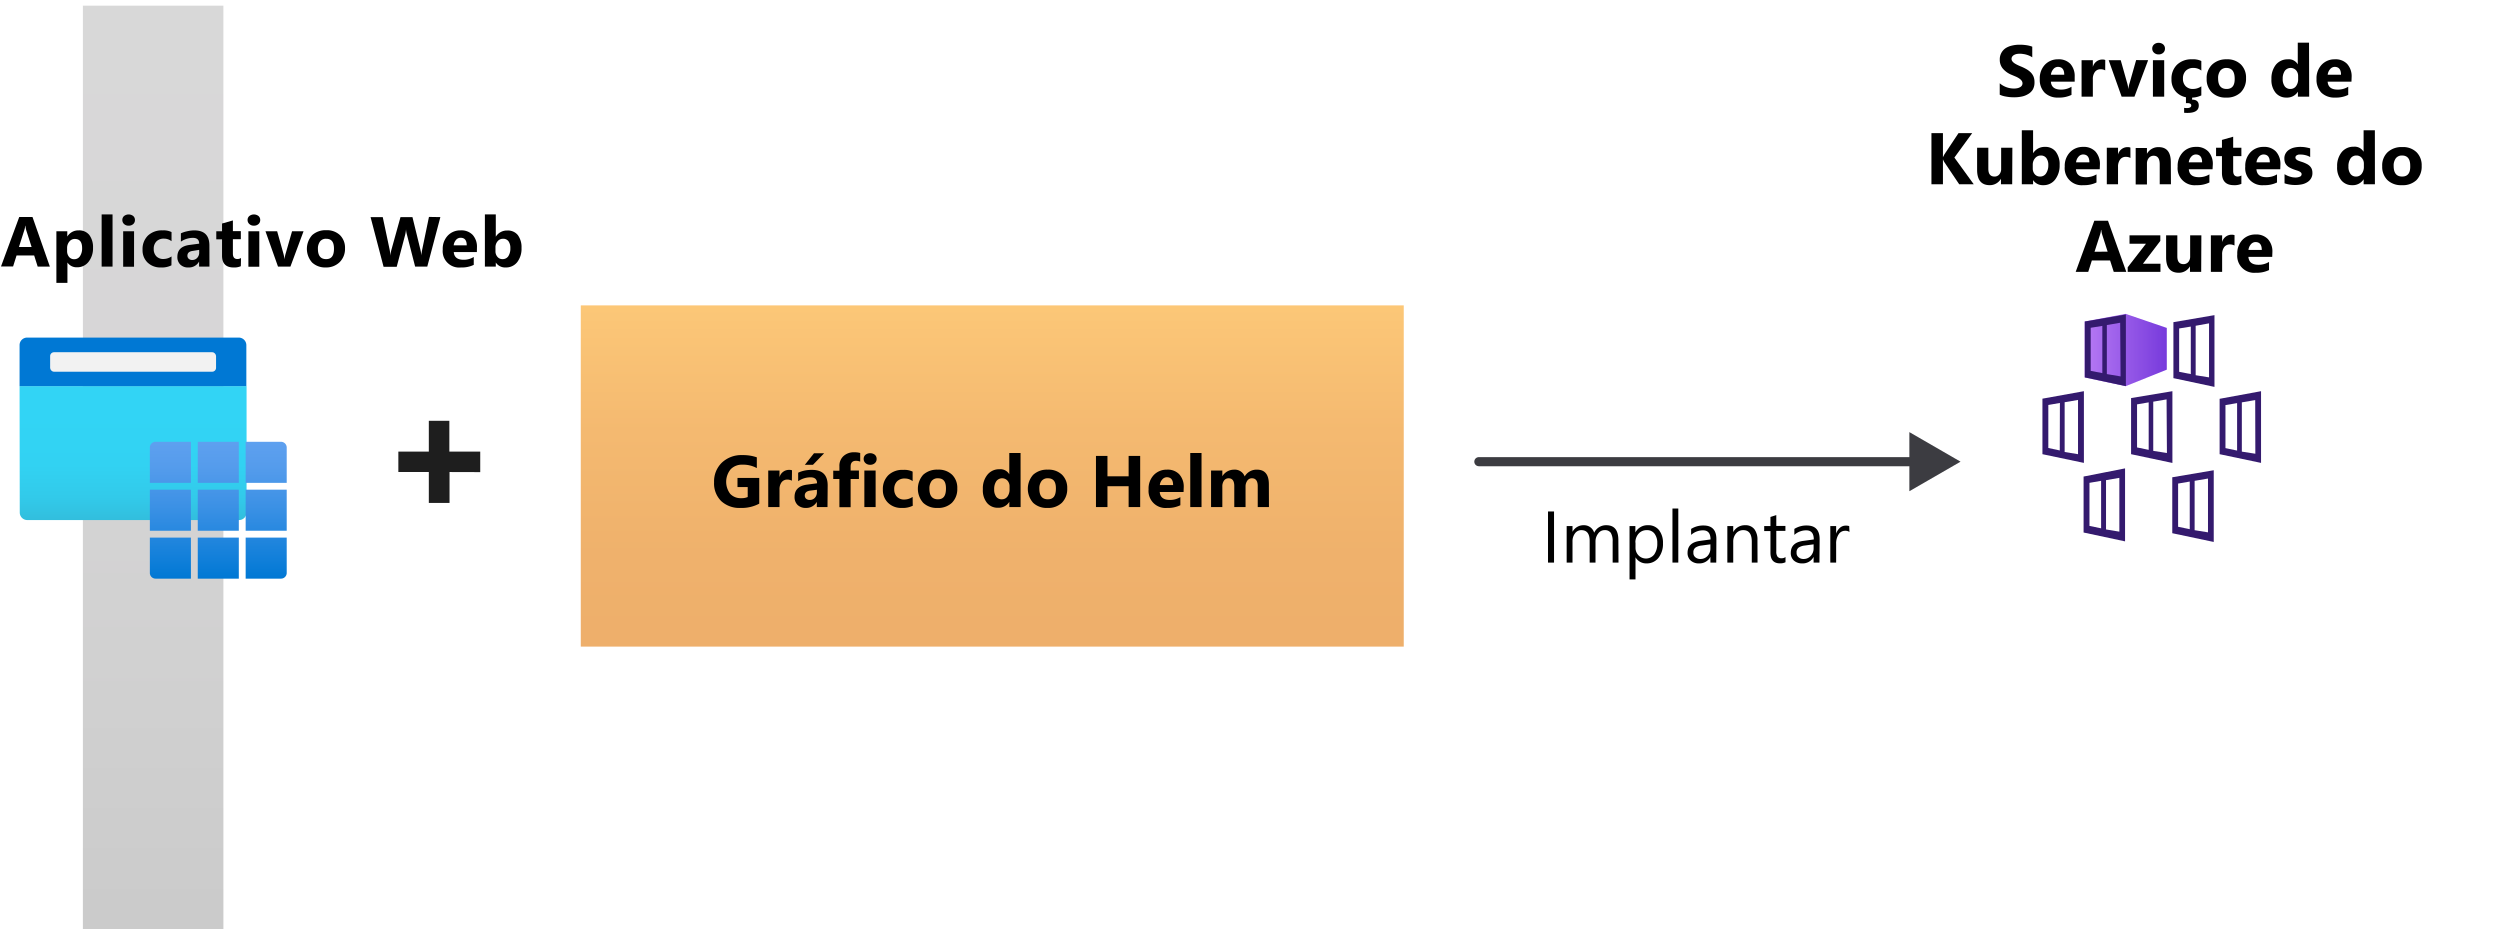 <svg xmlns="http://www.w3.org/2000/svg" xmlns:xlink="http://www.w3.org/1999/xlink" viewBox="0 0 548.01 203.64"><defs><linearGradient id="linear-gradient" x1="217.51" y1="63.53" x2="217.51" y2="138.33" gradientTransform="matrix(1, 0, 0, -1, 0, 205.28)" gradientUnits="userSpaceOnUse"><stop offset="0" stop-color="#e27908"/><stop offset="0.3" stop-color="#e57e0a"/><stop offset="0.64" stop-color="#ed8b11"/><stop offset="1" stop-color="#faa21d"/></linearGradient><linearGradient id="linear-gradient-2" x1="33.57" y1="1.63" x2="33.57" y2="204.03" gradientTransform="matrix(1, 0, 0, -1, 0, 205.28)" gradientUnits="userSpaceOnUse"><stop offset="0" stop-color="#979797"/><stop offset="0.24" stop-color="#a2a2a2"/><stop offset="0.62" stop-color="#afaeaf"/><stop offset="1" stop-color="#b3b2b3"/></linearGradient><linearGradient id="linear-gradient-3" x1="29.17" y1="2160.23" x2="29.17" y2="2130.83" gradientTransform="translate(0 -2046.19)" gradientUnits="userSpaceOnUse"><stop offset="0" stop-color="#32bedd"/><stop offset="0.17" stop-color="#32caea"/><stop offset="0.41" stop-color="#32d2f2"/><stop offset="0.78" stop-color="#32d4f5"/></linearGradient><linearGradient id="linear-gradient-4" x1="47.85" y1="2173.03" x2="47.85" y2="2143.03" gradientTransform="translate(0 -2046.19)" gradientUnits="userSpaceOnUse"><stop offset="0" stop-color="#0078d4"/><stop offset="0.16" stop-color="#1380da"/><stop offset="0.53" stop-color="#3c91e5"/><stop offset="0.82" stop-color="#559cec"/><stop offset="1" stop-color="#5ea0ef"/></linearGradient><linearGradient id="linear-gradient-5" x1="476.14" y1="1.63" x2="476.14" y2="204.03" gradientTransform="matrix(1, 0, 0, -1, 0, 205.28)" xlink:href="#linear-gradient-4"/><linearGradient id="linear-gradient-6" x1="456.95" y1="2122.92" x2="474.97" y2="2122.92" gradientTransform="translate(0 -2046.19)" gradientUnits="userSpaceOnUse"><stop offset="0" stop-color="#b77af4"/><stop offset="1" stop-color="#773adc"/></linearGradient><linearGradient id="linear-gradient-7" x1="476.42" y1="2123.07" x2="494.41" y2="2123.07" xlink:href="#linear-gradient-6"/><linearGradient id="linear-gradient-8" x1="447.74" y1="2139.83" x2="465.73" y2="2139.83" xlink:href="#linear-gradient-6"/><linearGradient id="linear-gradient-9" x1="467.14" y1="2139.72" x2="485.13" y2="2139.72" xlink:href="#linear-gradient-6"/><linearGradient id="linear-gradient-10" x1="486.55" y1="2139.87" x2="504.57" y2="2139.87" xlink:href="#linear-gradient-6"/><linearGradient id="linear-gradient-11" x1="456.73" y1="2156.94" x2="474.75" y2="2156.94" xlink:href="#linear-gradient-6"/><linearGradient id="linear-gradient-12" x1="476.17" y1="2157.07" x2="494.19" y2="2157.07" xlink:href="#linear-gradient-6"/></defs><g id="source"><g id="Shapes"><rect x="-0.27" width="548.53" height="203.64" style="fill:#fff"/><rect x="127.31" y="66.94" width="180.4" height="74.8" style="fill:#fff"/><rect x="127.31" y="66.94" width="180.4" height="74.8" style="opacity:0.6;isolation:isolate;fill:url(#linear-gradient)"/><rect x="18.17" y="1.24" width="30.8" height="202.4" style="fill:#fff"/><rect x="18.17" y="1.24" width="30.8" height="202.4" style="opacity:0.5;isolation:isolate;fill:url(#linear-gradient-2)"/><g id="e3e31333-31f4-40d8-9886-d3a1c58d7679"><path d="M4.29,84.64H54.05v27.74A1.66,1.66,0,0,1,52.38,114H6a1.66,1.66,0,0,1-1.67-1.66Z" style="fill:url(#linear-gradient-3)"/><path d="M6,74H52.38A1.67,1.67,0,0,1,54,75.7h0v8.94H4.29V75.7A1.66,1.66,0,0,1,6,74Z" style="fill:#0078d4"/><rect x="10.99" y="77.21" width="36.37" height="4.27" rx="0.83" style="fill:#f2f2f2"/></g><path d="M43.35,117.84h9v9h-9Zm-10.5-12h9v-9H34.1a1.25,1.25,0,0,0-1.25,1.26Zm1.25,21h7.75v-9h-9v7.75A1.25,1.25,0,0,0,34.1,126.84Zm-1.25-10.5h9v-9h-9Zm21,10.5h7.74a1.26,1.26,0,0,0,1.26-1.25h0v-7.75h-9Zm-10.5-10.5h9v-9h-9Zm10.5,0h9v-9h-9Zm0-19.5v9h9V98.1a1.27,1.27,0,0,0-1.26-1.26Zm-10.5,9h9v-9h-9Z" style="fill:url(#linear-gradient-4)"/><path d="M98.54,103.47v6.77H94v-6.77H87.32V99H94V92.24h4.5V99h6.77v4.49Z" style="fill:#1e1e1e"/><rect x="460.74" y="1.24" width="30.8" height="202.4" style="fill:#fff"/><rect x="460.74" y="1.24" width="30.8" height="202.4" style="opacity:0.4;isolation:isolate;fill:url(#linear-gradient-5)"/><line x1="324.17" y1="101.2" x2="420.44" y2="101.2" style="fill:none;stroke:#3c3c41;stroke-linecap:round;stroke-miterlimit:10;stroke-width:2px"/><polygon points="418.54 107.68 429.76 101.2 418.54 94.72 418.54 107.68" style="fill:#3c3c41"/><polygon points="465.95 68.8 456.95 70.47 456.95 82.73 465.95 84.65 474.97 81.03 474.97 71.88 465.95 68.8" style="fill:url(#linear-gradient-6)"/><path d="M466.29,84.46l8.24-3.33a.65.65,0,0,0,.38-.44v-8.3a.69.69,0,0,0-.41-.57L466.17,69h-.38l-8.18,1.51a.64.64,0,0,0-.47.57v11.1a.62.62,0,0,0,.47.6l8.27,1.73A1.12,1.12,0,0,0,466.29,84.46Z" style="fill:none"/><path d="M457,70.47V82.73L466,84.65V68.93Zm3.84,11.32-2.55-.5V71.85l2.55-.41Zm4,.72L461.83,82V71.25l2.92-.5Z" style="fill:#341a6e"/><polygon points="485.41 68.96 476.42 70.62 476.42 82.89 485.41 84.81 494.41 81.16 494.41 72.04 485.41 68.96" style="fill:url(#linear-gradient-7)"/><path d="M476.42,70.62V82.89l9,1.92V69.08ZM480.23,82l-2.55-.5V72l2.55-.41Zm4,.72-2.93-.47V71.41l2.93-.53Z" style="fill:#341a6e"/><polygon points="456.74 85.72 447.74 87.39 447.74 99.65 456.74 101.57 465.76 97.95 465.76 88.8 456.74 85.72" style="fill:url(#linear-gradient-8)"/><path d="M447.71,87.39V99.56l9.09,1.91V85.75Zm3.8,11.35L449,98.2V88.77l2.54-.44Zm4,.82-2.93-.48V88.17l2.93-.5Z" style="fill:#341a6e"/><polygon points="476.14 85.59 467.14 87.26 467.14 99.52 476.14 101.47 485.13 97.83 485.13 88.67 476.14 85.59" style="fill:url(#linear-gradient-9)"/><path d="M467.14,87.26v12.3l9.06,1.92V85.75ZM471,98.61l-2.55-.53V88.64L471,88.2Zm4,.69L472,98.83V88.05l2.92-.5Z" style="fill:#341a6e"/><polygon points="495.54 85.75 486.55 87.42 486.55 99.68 495.54 101.6 504.56 97.98 504.56 88.83 495.54 85.75" style="fill:url(#linear-gradient-10)"/><path d="M486.55,87.42V99.56l9.08,1.91V85.75Zm3.83,11.35-2.55-.54V88.8l2.55-.44Zm4,.69L491.42,99V88.2l2.93-.5Z" style="fill:#341a6e"/><polygon points="465.73 102.83 456.74 104.46 456.74 116.72 465.73 118.67 474.75 115.03 474.75 105.91 465.73 102.83" style="fill:url(#linear-gradient-11)"/><path d="M466.07,118.42l8.21-3.14a.58.58,0,0,0,.38-.57v-8.17a.64.64,0,0,0-.41-.7L466,103a.62.62,0,0,0-.38,0l-8.17,1.48a.6.6,0,0,0-.5.6v11.13a.59.59,0,0,0,.47.6l8.27,1.6A.64.64,0,0,0,466.07,118.42Z" style="fill:none"/><path d="M456.73,104.46v12.27l9.09,1.94v-16Zm3.84,11.35-2.55-.53v-9.44l2.55-.44Zm4,.73-2.92-.48V105.25l2.92-.5Z" style="fill:#341a6e"/><polygon points="485.16 102.95 476.17 104.62 476.17 116.88 485.16 118.8 494.19 115.18 494.19 106.03 485.16 102.95" style="fill:url(#linear-gradient-12)"/><path d="M476.17,104.62v12.26l9.09,1.92V103.08ZM480,116l-2.55-.53V106l2.55-.44Zm4,.69-2.93-.47V105.4l2.93-.5Z" style="fill:#341a6e"/></g><g id="Text"><path d="M15.94,47.24l-3,11.2h-2.8L8.32,51.26A6.83,6.83,0,0,1,8.14,50h0a7.69,7.69,0,0,1-.2,1.26L6,58.44H3.09L.14,47.24H2.9L4.48,54.7A9.12,9.12,0,0,1,4.63,56h0a6.54,6.54,0,0,1,.23-1.31l2-7.43h2.7l1.84,7.52q.12.6.18,1.2h0a8.72,8.72,0,0,1,.16-1.25l1.55-7.47Z" style="fill:#1e1e1e"/><path d="M23.85,55.15H18.63c.08,1.16.82,1.74,2.2,1.74a4.22,4.22,0,0,0,2.32-.63V58a6.12,6.12,0,0,1-2.88.6,4,4,0,0,1-3-1.08,4,4,0,0,1-1.07-3,4.28,4.28,0,0,1,1.16-3.15,3.83,3.83,0,0,1,2.84-1.17,3.52,3.52,0,0,1,2.71,1,4,4,0,0,1,1,2.82Zm-2.29-1.52c0-1.15-.46-1.72-1.39-1.72a1.32,1.32,0,0,0-1,.49,2.26,2.26,0,0,0-.52,1.23Z" style="fill:#1e1e1e"/><path d="M27.9,57.51h0v.93H25.4V46.6h2.47v5h0a2.92,2.92,0,0,1,2.6-1.4,2.83,2.83,0,0,1,2.38,1.06,4.58,4.58,0,0,1,.84,2.91,5,5,0,0,1-1,3.21,3.2,3.2,0,0,1-2.61,1.21A2.52,2.52,0,0,1,27.9,57.51Zm-.07-3.37V55a1.87,1.87,0,0,0,.44,1.28,1.49,1.49,0,0,0,1.15.51,1.54,1.54,0,0,0,1.31-.65,3.18,3.18,0,0,0,.46-1.85,2.5,2.5,0,0,0-.43-1.55,1.4,1.4,0,0,0-1.21-.56,1.56,1.56,0,0,0-1.23.55,2.13,2.13,0,0,0-.49,1.45Z" style="fill:#1e1e1e"/><path d="M46.4,58.44H44.06V57.29h0a2.6,2.6,0,0,1-2.39,1.35A2.53,2.53,0,0,1,39.81,58a2.4,2.4,0,0,1-.67-1.76c0-1.56.92-2.45,2.76-2.69l2.17-.29c0-.88-.47-1.31-1.42-1.31a4.81,4.81,0,0,0-2.72.85V50.92a6.49,6.49,0,0,1,1.41-.47,7.49,7.49,0,0,1,1.63-.2q3.42,0,3.43,3.41Zm-2.32-3.25v-.54l-1.45.19c-.8.11-1.2.47-1.2,1.09a.91.91,0,0,0,.29.69,1.14,1.14,0,0,0,.79.27,1.49,1.49,0,0,0,1.14-.48,1.75,1.75,0,0,0,.42-1.22Z" style="fill:#1e1e1e"/><path d="M50.83,57.51h0v4.61H48.33V50.44h2.46v1.2h0a3.14,3.14,0,0,1,4.35-.87,2.9,2.9,0,0,1,.62.54,4.62,4.62,0,0,1,.85,2.9,5,5,0,0,1-1,3.21A3.2,3.2,0,0,1,53,58.63,2.46,2.46,0,0,1,50.83,57.51Zm-.07-3.28v.64a2,2,0,0,0,.43,1.35,1.43,1.43,0,0,0,1.15.53,1.54,1.54,0,0,0,1.31-.65,3.18,3.18,0,0,0,.46-1.85c0-1.41-.54-2.11-1.64-2.11a1.54,1.54,0,0,0-1.23.57A2.27,2.27,0,0,0,50.76,54.23Z" style="fill:#1e1e1e"/><path d="M60.76,57.51h0v4.61H58.26V50.44h2.47v1.2h0a3.14,3.14,0,0,1,4.35-.87,2.9,2.9,0,0,1,.62.54,4.62,4.62,0,0,1,.85,2.9,5,5,0,0,1-1,3.21A3.2,3.2,0,0,1,63,58.63,2.46,2.46,0,0,1,60.76,57.51Zm-.07-3.28v.64a2,2,0,0,0,.43,1.35,1.43,1.43,0,0,0,1.15.53,1.53,1.53,0,0,0,1.31-.65,3.18,3.18,0,0,0,.47-1.85c0-1.41-.55-2.11-1.65-2.11a1.55,1.55,0,0,0-1.23.57A2.27,2.27,0,0,0,60.69,54.23Z" style="fill:#1e1e1e"/><path d="M186.76,110.94h-2.53v-4.56h-4.64v4.56h-2.52V99.74h2.52v4.47h4.64V99.74h2.53Z" style="fill:#1e1e1e"/><path d="M196.22,107.65H191c.08,1.16.82,1.74,2.2,1.74a4.22,4.22,0,0,0,2.32-.63v1.78a6.12,6.12,0,0,1-2.88.6,3.73,3.73,0,0,1-4.08-3.33,3.66,3.66,0,0,1,0-.74,4.29,4.29,0,0,1,1.16-3.16,3.82,3.82,0,0,1,2.84-1.16,3.48,3.48,0,0,1,2.71,1,4,4,0,0,1,.95,2.82Zm-2.29-1.52c0-1.15-.46-1.72-1.39-1.72a1.34,1.34,0,0,0-1,.49,2.26,2.26,0,0,0-.52,1.23Z" style="fill:#1e1e1e"/><path d="M200.24,110.94h-2.47V99.1h2.47Z" style="fill:#1e1e1e"/><path d="M215,110.94h-2.46v-4.56c0-1.16-.43-1.74-1.28-1.74a1.19,1.19,0,0,0-1,.52,2.22,2.22,0,0,0-.38,1.3v4.48h-2.47v-4.61c0-1.13-.42-1.7-1.25-1.7a1.24,1.24,0,0,0-1,.5,2.27,2.27,0,0,0-.38,1.36v4.45h-2.46v-8h2.46v1.25h0a3,3,0,0,1,2.58-1.45,2.31,2.31,0,0,1,2.32,1.49,3,3,0,0,1,2.69-1.49c1.74,0,2.61,1.08,2.61,3.22Z" style="fill:#1e1e1e"/><path d="M227.38,110.65a4.81,4.81,0,0,1-2.42.49,4.07,4.07,0,0,1-3-1.12,3.84,3.84,0,0,1-1.14-2.88,4.27,4.27,0,0,1,1.22-3.22,4.53,4.53,0,0,1,3.27-1.17,4.25,4.25,0,0,1,2,.37v2.1a2.78,2.78,0,0,0-1.73-.58,2.27,2.27,0,0,0-1.68.62,2.3,2.3,0,0,0-.62,1.71,2.26,2.26,0,0,0,.59,1.67,2.2,2.2,0,0,0,1.63.61,3.21,3.21,0,0,0,1.8-.58Z" style="fill:#1e1e1e"/><path d="M236.78,110.94h-2.46V106.4c0-1.17-.42-1.76-1.28-1.76a1.32,1.32,0,0,0-1.06.49,2,2,0,0,0-.41,1.25V111H229.1V99.1h2.47v5h0a2.79,2.79,0,0,1,2.46-1.38q2.72,0,2.72,3.28Z" style="fill:#1e1e1e"/><path d="M245.42,110.94h-2.33v-1.15h0a2.58,2.58,0,0,1-2.38,1.35,2.47,2.47,0,0,1-1.83-.66,2.36,2.36,0,0,1-.67-1.76c0-1.56.92-2.45,2.76-2.69l2.17-.29c0-.88-.47-1.31-1.42-1.31a4.81,4.81,0,0,0-2.72.85v-1.86a6.32,6.32,0,0,1,1.41-.47,7.42,7.42,0,0,1,1.63-.2q3.42,0,3.42,3.41Zm-2.32-3.25v-.54l-1.45.19c-.8.11-1.2.47-1.2,1.09a.91.91,0,0,0,.29.69,1.14,1.14,0,0,0,.79.27,1.49,1.49,0,0,0,1.14-.48,1.76,1.76,0,0,0,.43-1.22Z" style="fill:#1e1e1e"/><path d="M252.57,105.17a2.09,2.09,0,0,0-1-.24,1.51,1.51,0,0,0-1.26.59,2.6,2.6,0,0,0-.45,1.6v3.82h-2.47v-8h2.47v1.49h0A2.14,2.14,0,0,1,252,102.8a1.4,1.4,0,0,1,.61.1Z" style="fill:#1e1e1e"/><path d="M258.89,110.85a3.74,3.74,0,0,1-1.65.29c-1.74,0-2.61-.91-2.61-2.71v-3.67h-1.3v-1.82h1.3v-1.72l2.46-.7V103h1.8v1.82h-1.8V108c0,.83.33,1.25,1,1.25a1.68,1.68,0,0,0,.81-.23Z" style="fill:#1e1e1e"/><path d="M348.34,123.2V112h3.1c3.94,0,5.92,1.82,5.92,5.46a5.48,5.48,0,0,1-1.65,4.17,6.09,6.09,0,0,1-4.4,1.57Zm1.31-10V122h1.68a4.71,4.71,0,0,0,3.43-1.18,4.39,4.39,0,0,0,1.22-3.34c0-2.87-1.52-4.3-4.58-4.3Z" style="fill:#1e1e1e"/><path d="M365.78,119.52h-5.65a3,3,0,0,0,.72,2.06,2.48,2.48,0,0,0,1.89.73,4,4,0,0,0,2.49-.89v1.2a4.69,4.69,0,0,1-2.79.76,3.33,3.33,0,0,1-2.67-1.09,5.09,5.09,0,0,1,.09-6.1,3.37,3.37,0,0,1,2.63-1.18,3,3,0,0,1,2.43,1,4.23,4.23,0,0,1,.86,2.83Zm-1.31-1.09a2.6,2.6,0,0,0-.54-1.72,1.82,1.82,0,0,0-1.46-.62,2.09,2.09,0,0,0-1.54.65,2.91,2.91,0,0,0-.78,1.7Z" style="fill:#1e1e1e"/><path d="M369,122h0v4.84H367.7V115.2H369v1.41h0a3,3,0,0,1,2.77-1.6,3,3,0,0,1,2.41,1.08,4.43,4.43,0,0,1,.87,2.88,4.93,4.93,0,0,1-1,3.21,3.28,3.28,0,0,1-2.67,1.21A2.67,2.67,0,0,1,369,122Zm0-3.22v1.11a2.35,2.35,0,0,0,.64,1.69,2.3,2.3,0,0,0,3.25,0,1.51,1.51,0,0,0,.21-.23,4.11,4.11,0,0,0,.66-2.48,3.13,3.13,0,0,0-.62-2.09,2,2,0,0,0-1.67-.76,2.28,2.28,0,0,0-1.8.78A2.83,2.83,0,0,0,369,118.82Z" style="fill:#1e1e1e"/><path d="M378.3,123.2H377V111.36h1.28Z" style="fill:#1e1e1e"/><path d="M384.14,123.39a3.71,3.71,0,0,1-2.83-1.12,4.19,4.19,0,0,1-1.06-3,4.36,4.36,0,0,1,1.1-3.14,4,4,0,0,1,3-1.14,3.56,3.56,0,0,1,2.79,1.1,4.37,4.37,0,0,1,1,3.06,4.26,4.26,0,0,1-1.08,3.06A3.76,3.76,0,0,1,384.14,123.39Zm.1-7.3a2.38,2.38,0,0,0-1.95.84,3.39,3.39,0,0,0-.72,2.31,3.29,3.29,0,0,0,.72,2.25,2.49,2.49,0,0,0,1.95.82,2.35,2.35,0,0,0,1.91-.8,3.55,3.55,0,0,0,.67-2.29,3.62,3.62,0,0,0-.67-2.32,2.36,2.36,0,0,0-1.91-.81Z" style="fill:#1e1e1e"/><path d="M396.35,115.2l-3.68,9.28c-.66,1.66-1.58,2.49-2.77,2.49a3.44,3.44,0,0,1-.84-.1v-1.15a2.49,2.49,0,0,0,.76.14,1.59,1.59,0,0,0,1.46-1.16l.64-1.51-3.13-8h1.42l2.17,6.16c0,.08.08.28.16.61h0c0-.13.08-.32.15-.6L395,115.2Z" style="fill:#1e1e1e"/><path d="M465.22,39.6h-2.75l-.8-2.49h-4l-.79,2.49h-2.73l4.07-11.2h3Zm-4.12-4.43-1.2-3.77a4.78,4.78,0,0,1-.19-1h-.06a4.52,4.52,0,0,1-.2,1l-1.22,3.8Z" style="fill:#1e1e1e"/><path d="M473.11,39.6h-7.18v-1l4-5.16h-3.61V31.6h6.75v1.22l-3.81,5h3.84Z" style="fill:#1e1e1e"/><path d="M482.11,39.6h-2.46V38.38h0a2.82,2.82,0,0,1-2.45,1.42c-1.85,0-2.78-1.13-2.78-3.37V31.6h2.46v4.61c0,1.13.45,1.7,1.35,1.7a1.35,1.35,0,0,0,1.06-.46,1.93,1.93,0,0,0,.4-1.27V31.6h2.46Z" style="fill:#1e1e1e"/><path d="M489.34,33.83a2.09,2.09,0,0,0-1-.24,1.46,1.46,0,0,0-1.26.59,2.6,2.6,0,0,0-.45,1.6V39.6h-2.47v-8h2.47v1.48h0a2.13,2.13,0,0,1,2.11-1.62,1.59,1.59,0,0,1,.61.09Z" style="fill:#1e1e1e"/><path d="M497.76,36.3h-5.22c.08,1.16.81,1.74,2.2,1.74a4.32,4.32,0,0,0,2.32-.62V39.2a6.13,6.13,0,0,1-2.89.59,3.71,3.71,0,0,1-4.07-3.33,3.05,3.05,0,0,1,0-.74,4.27,4.27,0,0,1,1.15-3.15,3.87,3.87,0,0,1,2.85-1.17,3.5,3.5,0,0,1,2.7,1,4,4,0,0,1,1,2.82Zm-2.29-1.52c0-1.14-.47-1.71-1.39-1.71a1.32,1.32,0,0,0-1,.49,2.21,2.21,0,0,0-.53,1.22Z" style="fill:#1e1e1e"/><path d="M414.86,58.8h-3.19l-3.26-4.87a3.83,3.83,0,0,1-.3-.61h0V58.8h-2.52V47.6h2.52v5.3h0c.06-.14.17-.35.31-.62l3.1-4.68h3L410.62,53Z" style="fill:#1e1e1e"/><path d="M423,58.8h-2.46V57.58h0A2.8,2.8,0,0,1,418.08,59q-2.77,0-2.78-3.37V50.8h2.46v4.61c0,1.13.45,1.7,1.34,1.7a1.37,1.37,0,0,0,1.07-.47,1.88,1.88,0,0,0,.4-1.26V50.8H423Z" style="fill:#1e1e1e"/><path d="M427.54,57.87h0v.93H425V47h2.47v5h0a2.92,2.92,0,0,1,2.6-1.4,2.87,2.87,0,0,1,2.38,1.06,4.58,4.58,0,0,1,.84,2.91,4.93,4.93,0,0,1-1,3.21A3.18,3.18,0,0,1,429.77,59,2.5,2.5,0,0,1,427.54,57.87Zm-.07-3.37v.82a1.88,1.88,0,0,0,.44,1.28,1.48,1.48,0,0,0,1.14.51,1.51,1.51,0,0,0,1.31-.66,3.15,3.15,0,0,0,.47-1.84,2.55,2.55,0,0,0-.43-1.56,1.42,1.42,0,0,0-1.21-.55,1.55,1.55,0,0,0-1.23.55,2.08,2.08,0,0,0-.49,1.45Z" style="fill:#1e1e1e"/><path d="M442.19,55.5H437c.09,1.16.82,1.74,2.2,1.74a4.3,4.3,0,0,0,2.32-.62V58.4a6.11,6.11,0,0,1-2.88.59,3.72,3.72,0,0,1-4.08-3.33,3.66,3.66,0,0,1,0-.74,4.28,4.28,0,0,1,1.16-3.15,3.83,3.83,0,0,1,2.84-1.17,3.52,3.52,0,0,1,2.71,1,4,4,0,0,1,.95,2.82ZM439.9,54c0-1.15-.46-1.72-1.39-1.72a1.32,1.32,0,0,0-1,.49A2.31,2.31,0,0,0,437,54Z" style="fill:#1e1e1e"/><path d="M449,53a2.19,2.19,0,0,0-1-.25,1.48,1.48,0,0,0-1.25.59,2.57,2.57,0,0,0-.46,1.61V58.8h-2.46v-8h2.46v1.48h0a2.12,2.12,0,0,1,2.1-1.62,1.56,1.56,0,0,1,.61.09Z" style="fill:#1e1e1e"/><path d="M457.82,58.8h-2.47V54.36q0-1.86-1.32-1.86A1.32,1.32,0,0,0,453,53a1.87,1.87,0,0,0-.41,1.25V58.8h-2.47v-8h2.47v1.27h0a2.8,2.8,0,0,1,2.57-1.46c1.77,0,2.65,1.1,2.66,3.3Z" style="fill:#1e1e1e"/><path d="M467,55.5h-5.22c.09,1.16.82,1.74,2.2,1.74a4.28,4.28,0,0,0,2.32-.62V58.4a6.06,6.06,0,0,1-2.88.59,3.72,3.72,0,0,1-4.08-3.33,4.57,4.57,0,0,1,0-.74,4.28,4.28,0,0,1,1.16-3.15,3.83,3.83,0,0,1,2.84-1.17,3.52,3.52,0,0,1,2.71,1,4,4,0,0,1,1,2.82ZM464.68,54c0-1.14-.46-1.71-1.39-1.71a1.3,1.3,0,0,0-1,.49,2.21,2.21,0,0,0-.53,1.22Z" style="fill:#1e1e1e"/><path d="M473.33,58.71a3.74,3.74,0,0,1-1.65.29c-1.74,0-2.61-.91-2.61-2.72V52.62h-1.3V50.8h1.3V49.07l2.46-.7V50.8h1.8v1.82h-1.8v3.24c0,.83.33,1.25,1,1.25a1.76,1.76,0,0,0,.81-.23Z" style="fill:#1e1e1e"/><path d="M481.88,55.5h-5.22q.12,1.74,2.19,1.74a4.3,4.3,0,0,0,2.32-.62V58.4a6.11,6.11,0,0,1-2.88.59,3.72,3.72,0,0,1-4.08-3.33,4.57,4.57,0,0,1,0-.74,4.28,4.28,0,0,1,1.16-3.15,3.83,3.83,0,0,1,2.84-1.17,3.52,3.52,0,0,1,2.71,1,4,4,0,0,1,1,2.82ZM479.58,54c0-1.14-.46-1.71-1.39-1.71a1.32,1.32,0,0,0-1,.49,2.21,2.21,0,0,0-.53,1.22Z" style="fill:#1e1e1e"/><path d="M483,58.59v-2a5.49,5.49,0,0,0,1.21.55,4.45,4.45,0,0,0,1.15.18,2.57,2.57,0,0,0,1-.18.59.59,0,0,0,.38-.55.49.49,0,0,0-.17-.39,1.34,1.34,0,0,0-.44-.27,4.19,4.19,0,0,0-.59-.22,6.45,6.45,0,0,1-.62-.21,5.28,5.28,0,0,1-.84-.38,2.59,2.59,0,0,1-.61-.48,2,2,0,0,1-.37-.64,2.44,2.44,0,0,1-.13-.85,2.21,2.21,0,0,1,.29-1.15,2.36,2.36,0,0,1,.78-.79,3.54,3.54,0,0,1,1.12-.46,6.41,6.41,0,0,1,1.31-.14,7.85,7.85,0,0,1,1.08.08,9.73,9.73,0,0,1,1.07.24v1.91a3.64,3.64,0,0,0-1-.41,4.09,4.09,0,0,0-1-.14,2.28,2.28,0,0,0-.45,0,1.55,1.55,0,0,0-.38.13.67.67,0,0,0-.26.21.44.44,0,0,0-.09.29.5.5,0,0,0,.14.38,1.22,1.22,0,0,0,.36.27,4.34,4.34,0,0,0,.5.2L487,54a7.9,7.9,0,0,1,.89.37,3.28,3.28,0,0,1,.69.48,2,2,0,0,1,.44.64,2.58,2.58,0,0,1-.16,2.09,2.47,2.47,0,0,1-.82.82,3.63,3.63,0,0,1-1.18.46,6.5,6.5,0,0,1-1.39.15A7.23,7.23,0,0,1,483,58.59Z" style="fill:#1e1e1e"/><path d="M494.7,58.37v-2.5a5,5,0,0,0,1.48.86,4.87,4.87,0,0,0,1.61.28,3.29,3.29,0,0,0,.83-.08,2,2,0,0,0,.59-.24,1.13,1.13,0,0,0,.36-.36.88.88,0,0,0,.11-.45,1,1,0,0,0-.18-.59,1.79,1.79,0,0,0-.52-.47,5.24,5.24,0,0,0-.77-.43l-1-.41a4.88,4.88,0,0,1-1.95-1.34A3.11,3.11,0,0,1,496,48.2a4.24,4.24,0,0,1,1.4-.6,6.85,6.85,0,0,1,1.69-.19,10,10,0,0,1,1.55.1,6.24,6.24,0,0,1,1.25.33v2.33a3.74,3.74,0,0,0-.62-.34,4.74,4.74,0,0,0-1.38-.39,4.89,4.89,0,0,0-.66,0,4,4,0,0,0-.78.08,2.57,2.57,0,0,0-.6.23,1.16,1.16,0,0,0-.37.36.77.77,0,0,0-.13.46.86.86,0,0,0,.14.5,1.76,1.76,0,0,0,.43.43,4.4,4.4,0,0,0,.66.39c.26.13.55.26.88.39a9.08,9.08,0,0,1,1.21.6,4.31,4.31,0,0,1,.92.72,2.72,2.72,0,0,1,.58.91,3.58,3.58,0,0,1-.15,2.76,2.8,2.8,0,0,1-1,1,4.16,4.16,0,0,1-1.42.57,8.11,8.11,0,0,1-1.7.18,9.26,9.26,0,0,1-1.75-.16A4.93,4.93,0,0,1,494.7,58.37Z" style="fill:#1e1e1e"/><path d="M511.12,55.5H505.9c.08,1.16.81,1.74,2.2,1.74a4.32,4.32,0,0,0,2.32-.62V58.4a6.13,6.13,0,0,1-2.89.59,3.71,3.71,0,0,1-4.07-3.33,3.05,3.05,0,0,1,0-.74,4.23,4.23,0,0,1,1.15-3.15,3.87,3.87,0,0,1,2.85-1.17,3.5,3.5,0,0,1,2.7,1,4,4,0,0,1,1,2.82ZM508.83,54c0-1.14-.46-1.71-1.39-1.71a1.32,1.32,0,0,0-1,.49,2.28,2.28,0,0,0-.53,1.22Z" style="fill:#1e1e1e"/><path d="M517.89,53a2.22,2.22,0,0,0-1-.25,1.51,1.51,0,0,0-1.26.59,2.63,2.63,0,0,0-.45,1.61V58.8h-2.47v-8h2.47v1.48h0a2.13,2.13,0,0,1,2.11-1.62,1.56,1.56,0,0,1,.61.09Z" style="fill:#1e1e1e"/><path d="M527.14,50.8l-3,8h-2.81l-2.84-8h2.64l1.39,4.93a6.87,6.87,0,0,1,.28,1.42h0a8.15,8.15,0,0,1,.29-1.37l1.42-5Z" style="fill:#1e1e1e"/><path d="M529.47,49.53a1.38,1.38,0,0,1-1-.37,1.17,1.17,0,0,1-.4-.91,1.12,1.12,0,0,1,.4-.9,1.67,1.67,0,0,1,2,0,1.15,1.15,0,0,1,.39.9,1.22,1.22,0,0,1-.39.93A1.49,1.49,0,0,1,529.47,49.53Zm1.22,9.27h-2.47v-8h2.47Z" style="fill:#1e1e1e"/><path d="M538.77,58.51a4.9,4.9,0,0,1-2.41.49,4.12,4.12,0,0,1-3-1.12A3.87,3.87,0,0,1,532.23,55a4.22,4.22,0,0,1,1.23-3.21,4.45,4.45,0,0,1,3.26-1.18,4.13,4.13,0,0,1,2,.38v2.09A2.84,2.84,0,0,0,537,52.5a2.27,2.27,0,0,0-1.68.62,2.31,2.31,0,0,0-.62,1.72,2.26,2.26,0,0,0,.59,1.66,2.21,2.21,0,0,0,1.64.61,3.24,3.24,0,0,0,1.8-.58Z" style="fill:#1e1e1e"/><path d="M547.58,55.5h-5.22c.08,1.16.81,1.74,2.2,1.74a4.32,4.32,0,0,0,2.32-.62V58.4A6.13,6.13,0,0,1,544,59a3.73,3.73,0,0,1-4.08-3.33,4.57,4.57,0,0,1,0-.74,4.29,4.29,0,0,1,1.16-3.16,3.86,3.86,0,0,1,2.84-1.16,3.52,3.52,0,0,1,2.71,1,4,4,0,0,1,1,2.82ZM545.29,54c0-1.14-.47-1.71-1.39-1.71a1.32,1.32,0,0,0-1,.49,2.21,2.21,0,0,0-.53,1.22Z" style="fill:#1e1e1e"/></g></g><g id="cleaned"><g id="Shapes-2" data-name="Shapes"><rect x="-0.27" width="548.53" height="203.64" style="fill:#fff"/><rect x="127.31" y="66.94" width="180.4" height="74.8" style="fill:#fff"/><rect x="127.31" y="66.94" width="180.4" height="74.8" style="opacity:0.6;isolation:isolate;fill:url(#linear-gradient)"/><rect x="18.17" y="1.24" width="30.8" height="202.4" style="fill:#fff"/><rect x="18.17" y="1.24" width="30.8" height="202.4" style="opacity:0.5;isolation:isolate;fill:url(#linear-gradient-2)"/><g id="e3e31333-31f4-40d8-9886-d3a1c58d7679-2" data-name="e3e31333-31f4-40d8-9886-d3a1c58d7679"><path d="M4.29,84.64H54.05v27.74A1.66,1.66,0,0,1,52.38,114H6a1.66,1.66,0,0,1-1.67-1.66Z" style="fill:url(#linear-gradient-3)"/><path d="M6,74H52.38A1.67,1.67,0,0,1,54,75.7h0v8.94H4.29V75.7A1.66,1.66,0,0,1,6,74Z" style="fill:#0078d4"/><rect x="10.99" y="77.21" width="36.37" height="4.27" rx="0.83" style="fill:#f2f2f2"/></g><path d="M43.35,117.84h9v9h-9Zm-10.5-12h9v-9H34.1a1.25,1.25,0,0,0-1.25,1.26Zm1.25,21h7.75v-9h-9v7.75A1.25,1.25,0,0,0,34.1,126.84Zm-1.25-10.5h9v-9h-9Zm21,10.5h7.74a1.26,1.26,0,0,0,1.26-1.25h0v-7.75h-9Zm-10.5-10.5h9v-9h-9Zm10.5,0h9v-9h-9Zm0-19.5v9h9V98.1a1.27,1.27,0,0,0-1.26-1.26Zm-10.5,9h9v-9h-9Z" style="fill:url(#linear-gradient-4)"/><path d="M98.54,103.47v6.77H94v-6.77H87.32V99H94V92.24h4.5V99h6.77v4.49Z" style="fill:#1e1e1e"/><rect x="460.74" y="1.24" width="30.8" height="202.4" style="fill:#fff"/><rect x="460.74" y="1.24" width="30.8" height="202.4" style="opacity:0.4;isolation:isolate;fill:url(#linear-gradient-5)"/><line x1="324.17" y1="101.2" x2="420.44" y2="101.2" style="fill:none;stroke:#3c3c41;stroke-linecap:round;stroke-miterlimit:10;stroke-width:2px"/><polygon points="418.54 107.68 429.76 101.2 418.54 94.72 418.54 107.68" style="fill:#3c3c41"/><polygon points="465.95 68.8 456.95 70.47 456.95 82.73 465.95 84.65 474.97 81.03 474.97 71.88 465.95 68.8" style="fill:url(#linear-gradient-6)"/><path d="M466.29,84.46l8.24-3.33a.65.65,0,0,0,.38-.44v-8.3a.69.69,0,0,0-.41-.57L466.17,69h-.38l-8.18,1.51a.64.64,0,0,0-.47.57v11.1a.62.62,0,0,0,.47.6l8.27,1.73A1.12,1.12,0,0,0,466.29,84.46Z" style="fill:none"/><path d="M457,70.47V82.73L466,84.65V68.93Zm3.84,11.32-2.55-.5V71.85l2.55-.41Zm4,.72L461.83,82V71.25l2.92-.5Z" style="fill:#341a6e"/><polygon points="485.41 68.96 476.42 70.62 476.42 82.89 485.41 84.81 494.41 81.16 494.41 72.04 485.41 68.96" style="fill:url(#linear-gradient-7)"/><path d="M476.42,70.62V82.89l9,1.92V69.08ZM480.23,82l-2.55-.5V72l2.55-.41Zm4,.72-2.93-.47V71.41l2.93-.53Z" style="fill:#341a6e"/><polygon points="456.74 85.72 447.74 87.39 447.74 99.65 456.74 101.57 465.76 97.95 465.76 88.8 456.74 85.72" style="fill:url(#linear-gradient-8)"/><path d="M447.71,87.39V99.56l9.09,1.91V85.75Zm3.8,11.35L449,98.2V88.77l2.54-.44Zm4,.82-2.93-.48V88.17l2.93-.5Z" style="fill:#341a6e"/><polygon points="476.14 85.59 467.14 87.26 467.14 99.52 476.14 101.47 485.13 97.83 485.13 88.67 476.14 85.59" style="fill:url(#linear-gradient-9)"/><path d="M467.14,87.26v12.3l9.06,1.92V85.75ZM471,98.61l-2.55-.53V88.64L471,88.2Zm4,.69L472,98.83V88.05l2.92-.5Z" style="fill:#341a6e"/><polygon points="495.54 85.75 486.55 87.42 486.55 99.68 495.54 101.6 504.56 97.98 504.56 88.83 495.54 85.75" style="fill:url(#linear-gradient-10)"/><path d="M486.55,87.42V99.56l9.08,1.91V85.75Zm3.83,11.35-2.55-.54V88.8l2.55-.44Zm4,.69L491.42,99V88.2l2.93-.5Z" style="fill:#341a6e"/><polygon points="465.73 102.83 456.74 104.46 456.74 116.72 465.73 118.67 474.75 115.03 474.75 105.91 465.73 102.83" style="fill:url(#linear-gradient-11)"/><path d="M466.07,118.42l8.21-3.14a.58.58,0,0,0,.38-.57v-8.17a.64.64,0,0,0-.41-.7L466,103a.62.62,0,0,0-.38,0l-8.17,1.48a.6.6,0,0,0-.5.6v11.13a.59.59,0,0,0,.47.6l8.27,1.6A.64.64,0,0,0,466.07,118.42Z" style="fill:none"/><path d="M456.73,104.46v12.27l9.09,1.94v-16Zm3.84,11.35-2.55-.53v-9.44l2.55-.44Zm4,.73-2.92-.48V105.25l2.92-.5Z" style="fill:#341a6e"/><polygon points="485.16 102.95 476.17 104.62 476.17 116.88 485.16 118.8 494.19 115.18 494.19 106.03 485.16 102.95" style="fill:url(#linear-gradient-12)"/><path d="M476.17,104.62v12.26l9.09,1.92V103.08ZM480,116l-2.55-.53V106l2.55-.44Zm4,.69-2.93-.47V105.4l2.93-.5Z" style="fill:#341a6e"/></g></g><g id="texts"><path d="M10.93,58.44H8.26L7.49,56H3.63l-.76,2.41H.22l4-10.85h2.9Zm-4-4.29L5.76,50.5a5.44,5.44,0,0,1-.18-1H5.52a3.83,3.83,0,0,1-.19.94L4.15,54.15Z"/><path d="M14.78,57.54h0V62H12.36V50.69h2.39v1.17h0a2.82,2.82,0,0,1,2.49-1.36,2.82,2.82,0,0,1,2.33,1,4.43,4.43,0,0,1,.82,2.81,4.76,4.76,0,0,1-1,3.11,3.13,3.13,0,0,1-2.55,1.17A2.4,2.4,0,0,1,14.78,57.54Zm-.07-3.18V55a2,2,0,0,0,.42,1.31,1.4,1.4,0,0,0,1.12.51,1.46,1.46,0,0,0,1.26-.63A3.05,3.05,0,0,0,18,54.38q0-2-1.59-2a1.47,1.47,0,0,0-1.19.55A2.16,2.16,0,0,0,14.71,54.36Z"/><path d="M24.67,58.44H22.28V47h2.39Z"/><path d="M28.2,49.47a1.4,1.4,0,0,1-1-.36,1.15,1.15,0,0,1-.38-.88,1.1,1.1,0,0,1,.38-.88,1.63,1.63,0,0,1,2,0,1.13,1.13,0,0,1,.38.88,1.16,1.16,0,0,1-.38.89A1.45,1.45,0,0,1,28.2,49.47Zm1.18,9H27V50.69h2.39Z"/><path d="M37.58,58.16a4.65,4.65,0,0,1-2.34.47,4,4,0,0,1-2.89-1.08,3.71,3.71,0,0,1-1.1-2.79,4.12,4.12,0,0,1,1.18-3.12A4.39,4.39,0,0,1,35.6,50.5a4,4,0,0,1,2,.37v2a2.69,2.69,0,0,0-1.67-.56,2.2,2.2,0,0,0-1.63.6,2.24,2.24,0,0,0-.6,1.66,2.21,2.21,0,0,0,.57,1.61,2.07,2.07,0,0,0,1.58.59,3.18,3.18,0,0,0,1.75-.56Z"/><path d="M45.91,58.44H43.64V57.33h0a2.52,2.52,0,0,1-2.31,1.3A2.39,2.39,0,0,1,39.53,58a2.28,2.28,0,0,1-.65-1.7q0-2.26,2.67-2.61l2.11-.28c0-.85-.46-1.27-1.38-1.27a4.7,4.7,0,0,0-2.63.83V51.15A6,6,0,0,1,41,50.7a7.34,7.34,0,0,1,1.58-.2c2.21,0,3.32,1.11,3.32,3.31Zm-2.25-3.15v-.52L42.25,55c-.78.1-1.17.46-1.17,1.06a.88.88,0,0,0,.29.67,1.1,1.1,0,0,0,.77.26,1.4,1.4,0,0,0,1.09-.47A1.65,1.65,0,0,0,43.66,55.29Z"/><path d="M52.79,58.35a3.45,3.45,0,0,1-1.59.28c-1.69,0-2.53-.87-2.53-2.62V52.46H47.41V50.69h1.26V49l2.38-.68v2.35h1.74v1.77H51.05v3.13c0,.81.32,1.21,1,1.21a1.57,1.57,0,0,0,.78-.22Z"/><path d="M55.66,49.47a1.4,1.4,0,0,1-1-.36,1.16,1.16,0,0,1-.39-.88,1.1,1.1,0,0,1,.39-.88,1.63,1.63,0,0,1,2,0,1.13,1.13,0,0,1,.38.88,1.16,1.16,0,0,1-.38.89A1.45,1.45,0,0,1,55.66,49.47Zm1.18,9H54.45V50.69h2.39Z"/><path d="M66.54,50.69l-2.88,7.75H60.94l-2.75-7.75h2.56l1.34,4.78a7.52,7.52,0,0,1,.27,1.38h0a7.49,7.49,0,0,1,.28-1.34l1.38-4.82Z"/><path d="M71.42,58.63a4.19,4.19,0,0,1-3-1.08,4.49,4.49,0,0,1,0-6,4.38,4.38,0,0,1,3.11-1.09,4.13,4.13,0,0,1,3,1.09,3.86,3.86,0,0,1,1.1,2.87,4.1,4.1,0,0,1-1.13,3A4.21,4.21,0,0,1,71.42,58.63Zm.06-6.29a1.59,1.59,0,0,0-1.32.58,2.59,2.59,0,0,0-.47,1.65c0,1.49.6,2.23,1.8,2.23s1.72-.76,1.72-2.29S72.63,52.34,71.48,52.34Z"/><path d="M96.53,47.59,93.66,58.44H91l-1.8-7A5.52,5.52,0,0,1,89,50.26h0a7.49,7.49,0,0,1-.19,1.22l-1.85,7H84.08L81.23,47.59H83.9l1.53,7.23a9.59,9.59,0,0,1,.14,1.24h0a7.21,7.21,0,0,1,.22-1.27l2-7.2h2.62l1.78,7.29A8.21,8.21,0,0,1,92.37,56h0a8.74,8.74,0,0,1,.16-1.21l1.5-7.24Z"/><path d="M104.53,55.25H99.47c.08,1.12.79,1.69,2.13,1.69a4.12,4.12,0,0,0,2.25-.61v1.73a6,6,0,0,1-2.8.57,3.61,3.61,0,0,1-4-3.94,4.17,4.17,0,0,1,1.12-3.06A3.76,3.76,0,0,1,101,50.5a3.39,3.39,0,0,1,2.62,1,3.86,3.86,0,0,1,.93,2.73Zm-2.22-1.47c0-1.11-.45-1.66-1.35-1.66a1.3,1.3,0,0,0-1,.47,2.19,2.19,0,0,0-.51,1.19Z"/><path d="M108.68,57.54h0v.9h-2.39V47h2.39v4.89h0a2.85,2.85,0,0,1,2.52-1.36,2.79,2.79,0,0,1,2.31,1,4.46,4.46,0,0,1,.81,2.82,4.81,4.81,0,0,1-.94,3.11,3.11,3.11,0,0,1-2.53,1.17A2.44,2.44,0,0,1,108.68,57.54Zm-.07-3.27v.8a1.81,1.81,0,0,0,.44,1.24,1.37,1.37,0,0,0,1.1.49,1.47,1.47,0,0,0,1.27-.63,3.05,3.05,0,0,0,.45-1.79,2.45,2.45,0,0,0-.41-1.5,1.4,1.4,0,0,0-1.18-.54,1.5,1.5,0,0,0-1.19.53A2,2,0,0,0,108.61,54.27Z"/><path d="M166.43,110.4a8.1,8.1,0,0,1-4.08.94,5.86,5.86,0,0,1-4.26-1.5,5.43,5.43,0,0,1-1.56-4.12,5.72,5.72,0,0,1,1.7-4.3,6.21,6.21,0,0,1,4.53-1.66,9.12,9.12,0,0,1,3.14.49v2.36a6.22,6.22,0,0,0-3.17-.75,3.4,3.4,0,0,0-2.56,1,4.35,4.35,0,0,0-.1,5.4,3.12,3.12,0,0,0,2.39.94,3.35,3.35,0,0,0,1.44-.25v-2.19h-2.24v-2h4.77Z"/><path d="M173.58,105.37a2.16,2.16,0,0,0-1-.24,1.53,1.53,0,0,0-1.26.59,2.59,2.59,0,0,0-.45,1.61v3.82h-2.47v-8h2.47v1.48h0A2.14,2.14,0,0,1,173,103a1.63,1.63,0,0,1,.61.09Z"/><path d="M181.39,111.15h-2.34V110h0a2.62,2.62,0,0,1-2.38,1.34,2.51,2.51,0,0,1-1.84-.66,2.38,2.38,0,0,1-.66-1.76c0-1.55.92-2.45,2.75-2.69l2.18-.29c0-.87-.48-1.31-1.43-1.31a4.79,4.79,0,0,0-2.71.85v-1.86a6.58,6.58,0,0,1,1.41-.47A7.61,7.61,0,0,1,178,103q3.43,0,3.43,3.41Zm-2.32-3.25v-.54l-1.46.18c-.8.11-1.2.47-1.2,1.09a.91.91,0,0,0,.29.69,1.14,1.14,0,0,0,.8.27,1.46,1.46,0,0,0,1.13-.48A1.75,1.75,0,0,0,179.07,107.9Zm1.58-8.54-2.44,2.52h-1.78l2-2.52Z"/><path d="M188.56,101.19a2.59,2.59,0,0,0-.92-.18c-.79,0-1.18.42-1.18,1.28v.86h1.82V105h-1.82v6.18H184V105h-1.35v-1.82H184v-1a2.86,2.86,0,0,1,.89-2.2,3.38,3.38,0,0,1,2.42-.84,4.42,4.42,0,0,1,1.25.16Z"/><path d="M190.72,101.88a1.42,1.42,0,0,1-1-.37,1.18,1.18,0,0,1-.4-.91,1.16,1.16,0,0,1,.4-.91,1.68,1.68,0,0,1,2.05,0,1.18,1.18,0,0,1,.39.91,1.2,1.2,0,0,1-.39.92A1.47,1.47,0,0,1,190.72,101.88Zm1.22,9.27h-2.47v-8h2.47Z"/><path d="M200.08,110.86a4.91,4.91,0,0,1-2.41.48,4.07,4.07,0,0,1-3-1.12,3.84,3.84,0,0,1-1.14-2.88,4.22,4.22,0,0,1,1.23-3.21A4.47,4.47,0,0,1,198,103a4.18,4.18,0,0,1,2.05.38v2.09a2.78,2.78,0,0,0-1.73-.58,2.3,2.3,0,0,0-1.68.62,2.35,2.35,0,0,0-.62,1.72,2.29,2.29,0,0,0,.59,1.66,2.17,2.17,0,0,0,1.64.61,3.23,3.23,0,0,0,1.8-.58Z"/><path d="M205.51,111.34a4.28,4.28,0,0,1-3.14-1.12,4.63,4.63,0,0,1,0-6.15,4.47,4.47,0,0,1,3.21-1.12,4.25,4.25,0,0,1,3.13,1.12,4,4,0,0,1,1.13,3,4.22,4.22,0,0,1-1.17,3.14A4.31,4.31,0,0,1,205.51,111.34Zm.06-6.5a1.66,1.66,0,0,0-1.36.6,2.68,2.68,0,0,0-.48,1.71c0,1.53.62,2.3,1.86,2.3s1.77-.79,1.77-2.37S206.77,104.84,205.57,104.84Z"/><path d="M223.72,111.15h-2.47V110h0a2.76,2.76,0,0,1-2.47,1.3,3,3,0,0,1-2.42-1.06,4.36,4.36,0,0,1-.91-3,4.7,4.7,0,0,1,1-3.18,3.28,3.28,0,0,1,2.64-1.2,2.23,2.23,0,0,1,2.15,1.11h0V99.3h2.47Zm-2.42-3.89v-.61a1.88,1.88,0,0,0-.45-1.29,1.59,1.59,0,0,0-2.46.13,3,3,0,0,0-.46,1.77,2.56,2.56,0,0,0,.44,1.62,1.48,1.48,0,0,0,1.23.57,1.51,1.51,0,0,0,1.23-.6A2.53,2.53,0,0,0,221.3,107.26Z"/><path d="M229.61,111.34a4.28,4.28,0,0,1-3.14-1.12,4.63,4.63,0,0,1,0-6.15,4.47,4.47,0,0,1,3.21-1.12,4.25,4.25,0,0,1,3.13,1.12,4,4,0,0,1,1.13,3,4.22,4.22,0,0,1-1.17,3.14A4.31,4.31,0,0,1,229.61,111.34Zm.07-6.5a1.64,1.64,0,0,0-1.36.6,2.62,2.62,0,0,0-.49,1.71c0,1.53.62,2.3,1.86,2.3s1.77-.79,1.77-2.37S230.87,104.84,229.68,104.84Z"/><path d="M249.93,111.15H247.4v-4.57h-4.64v4.57h-2.52V99.94h2.52v4.47h4.64V99.94h2.53Z"/><path d="M259.44,107.85h-5.22c.09,1.16.82,1.74,2.2,1.74a4.35,4.35,0,0,0,2.32-.62v1.78a6.18,6.18,0,0,1-2.89.59,3.72,3.72,0,0,1-4.07-4.07,4.29,4.29,0,0,1,1.15-3.16,3.88,3.88,0,0,1,2.85-1.16,3.49,3.49,0,0,1,2.7,1,4,4,0,0,1,1,2.82Zm-2.29-1.52c0-1.14-.46-1.72-1.39-1.72a1.35,1.35,0,0,0-1,.5,2.16,2.16,0,0,0-.52,1.22Z"/><path d="M263.38,111.15h-2.47V99.3h2.47Z"/><path d="M278.16,111.15H275.7v-4.57c0-1.16-.43-1.74-1.28-1.74a1.18,1.18,0,0,0-1,.52,2.14,2.14,0,0,0-.39,1.31v4.48h-2.47v-4.61c0-1.13-.42-1.7-1.25-1.7a1.23,1.23,0,0,0-1,.5,2.22,2.22,0,0,0-.37,1.36v4.45h-2.47v-8h2.47v1.25h0a3,3,0,0,1,2.58-1.45,2.3,2.3,0,0,1,2.32,1.49,3,3,0,0,1,2.69-1.49c1.74,0,2.61,1.07,2.61,3.22Z"/><path d="M340.65,123.32h-1.32V112.11h1.32Z"/><path d="M354.78,123.32H353.5v-4.6a3.51,3.51,0,0,0-.41-1.92,1.54,1.54,0,0,0-1.38-.59,1.69,1.69,0,0,0-1.39.75,2.83,2.83,0,0,0-.58,1.79v4.57h-1.28v-4.75c0-1.58-.61-2.36-1.82-2.36a1.68,1.68,0,0,0-1.39.7,2.9,2.9,0,0,0-.55,1.84v4.57h-1.28v-8h1.28v1.26h0a2.72,2.72,0,0,1,2.49-1.45,2.31,2.31,0,0,1,2.26,1.65,2.86,2.86,0,0,1,2.66-1.65c1.76,0,2.64,1.08,2.64,3.26Z"/><path d="M358.51,122.16h0V127H357.2V115.32h1.28v1.4h0a3,3,0,0,1,2.77-1.59,2.93,2.93,0,0,1,2.41,1.07,4.46,4.46,0,0,1,.87,2.88,4.93,4.93,0,0,1-1,3.22,3.25,3.25,0,0,1-2.67,1.2A2.68,2.68,0,0,1,358.51,122.16Zm0-3.23v1.12a2.37,2.37,0,0,0,.65,1.68,2.28,2.28,0,0,0,3.46-.2,4.05,4.05,0,0,0,.66-2.47,3.26,3.26,0,0,0-.62-2.1,2,2,0,0,0-1.67-.75,2.3,2.3,0,0,0-1.8.77A2.88,2.88,0,0,0,358.48,118.93Z"/><path d="M367.89,123.32h-1.28V111.47h1.28Z"/><path d="M376.21,123.32h-1.28v-1.25h0a2.7,2.7,0,0,1-2.46,1.43,2.63,2.63,0,0,1-1.87-.63,2.19,2.19,0,0,1-.68-1.68q0-2.23,2.64-2.61l2.4-.33q0-2-1.65-2a3.93,3.93,0,0,0-2.61,1v-1.31a5,5,0,0,1,2.72-.75c1.88,0,2.82,1,2.82,3Zm-1.28-4-1.93.26a3.08,3.08,0,0,0-1.34.45,1.25,1.25,0,0,0-.46,1.12,1.19,1.19,0,0,0,.42,1,1.61,1.61,0,0,0,1.11.38,2.09,2.09,0,0,0,1.58-.67,2.41,2.41,0,0,0,.62-1.69Z"/><path d="M385.26,123.32H384v-4.57c0-1.69-.62-2.54-1.86-2.54a2,2,0,0,0-1.59.72,2.71,2.71,0,0,0-.62,1.82v4.57h-1.29v-8h1.29v1.32h0a2.88,2.88,0,0,1,2.62-1.51,2.43,2.43,0,0,1,2,.85,3.78,3.78,0,0,1,.69,2.45Z"/><path d="M391.39,123.24a2.55,2.55,0,0,1-1.2.25c-1.4,0-2.1-.78-2.1-2.35v-4.73h-1.37v-1.09h1.37v-2l1.28-.41v2.37h2v1.09h-2v4.51a1.83,1.83,0,0,0,.28,1.15,1.07,1.07,0,0,0,.9.34,1.32,1.32,0,0,0,.84-.27Z"/><path d="M398.83,123.32h-1.28v-1.25h0a2.67,2.67,0,0,1-2.46,1.43,2.65,2.65,0,0,1-1.87-.63,2.19,2.19,0,0,1-.67-1.68q0-2.23,2.64-2.61l2.4-.33q0-2-1.65-2a3.89,3.89,0,0,0-2.61,1v-1.31a4.94,4.94,0,0,1,2.72-.75c1.88,0,2.82,1,2.82,3Zm-1.28-4-1.93.26a3.08,3.08,0,0,0-1.35.45,1.27,1.27,0,0,0-.45,1.12,1.19,1.19,0,0,0,.42,1,1.61,1.61,0,0,0,1.11.38,2.05,2.05,0,0,0,1.57-.67,2.38,2.38,0,0,0,.63-1.69Z"/><path d="M405.41,116.61a1.56,1.56,0,0,0-1-.26,1.64,1.64,0,0,0-1.37.78,3.62,3.62,0,0,0-.55,2.11v4.08h-1.28v-8h1.28V117h0a2.79,2.79,0,0,1,.84-1.31,1.86,1.86,0,0,1,1.26-.47,2.14,2.14,0,0,1,.76.1Z"/><path d="M438.35,20.76v-2.5a4.83,4.83,0,0,0,3.09,1.15,3.4,3.4,0,0,0,.83-.09,1.91,1.91,0,0,0,.59-.24,1,1,0,0,0,.36-.36.89.89,0,0,0,.12-.45,1,1,0,0,0-.19-.58,2.14,2.14,0,0,0-.51-.48,4.59,4.59,0,0,0-.77-.42l-1-.42A4.89,4.89,0,0,1,439,15a2.92,2.92,0,0,1-.64-1.91,2.92,2.92,0,0,1,1.3-2.54A4.25,4.25,0,0,1,441,10a7,7,0,0,1,1.68-.2,10.07,10.07,0,0,1,1.55.11,6.34,6.34,0,0,1,1.25.32v2.34a3.29,3.29,0,0,0-.61-.34,5.13,5.13,0,0,0-.69-.25,4.13,4.13,0,0,0-.7-.14,4.07,4.07,0,0,0-1.44,0,2.14,2.14,0,0,0-.59.23,1.2,1.2,0,0,0-.38.36.88.88,0,0,0-.13.46.9.9,0,0,0,.15.51,2.08,2.08,0,0,0,.42.42,5,5,0,0,0,.67.39c.26.13.55.26.88.39a10.5,10.5,0,0,1,1.21.6,4.41,4.41,0,0,1,.91.71,2.85,2.85,0,0,1,.59.91,3.18,3.18,0,0,1,.2,1.2,3.14,3.14,0,0,1-.35,1.57,2.82,2.82,0,0,1-1,1,4.31,4.31,0,0,1-1.42.57,8.37,8.37,0,0,1-1.7.17,9.07,9.07,0,0,1-1.76-.16A5.18,5.18,0,0,1,438.35,20.76Z"/><path d="M454.78,17.9h-5.22c.09,1.16.82,1.74,2.2,1.74a4.27,4.27,0,0,0,2.32-.63V20.8a6.16,6.16,0,0,1-2.88.59,4.07,4.07,0,0,1-3-1.07,4,4,0,0,1-1.07-3,4.29,4.29,0,0,1,1.15-3.16A3.88,3.88,0,0,1,451.12,13a3.51,3.51,0,0,1,2.71,1,4,4,0,0,1,.95,2.82Zm-2.29-1.52c0-1.14-.46-1.72-1.39-1.72a1.31,1.31,0,0,0-1,.5,2.17,2.17,0,0,0-.53,1.22Z"/><path d="M461.47,15.42a2.16,2.16,0,0,0-1-.24,1.5,1.5,0,0,0-1.26.59,2.58,2.58,0,0,0-.45,1.6v3.82h-2.47v-8h2.47v1.49h0a2.14,2.14,0,0,1,2.11-1.63,1.65,1.65,0,0,1,.61.1Z"/><path d="M470.88,13.19l-3,8h-2.81l-2.84-8h2.64l1.39,4.93a7.4,7.4,0,0,1,.28,1.43h0a7.28,7.28,0,0,1,.29-1.38l1.42-5Z"/><path d="M473.18,11.93a1.41,1.41,0,0,1-1-.37,1.18,1.18,0,0,1-.4-.91,1.16,1.16,0,0,1,.4-.91,1.49,1.49,0,0,1,1-.35,1.51,1.51,0,0,1,1,.35,1.18,1.18,0,0,1,.39.91,1.2,1.2,0,0,1-.39.92A1.47,1.47,0,0,1,473.18,11.93Zm1.22,9.26h-2.47v-8h2.47Z"/><path d="M482.54,20.91a4.91,4.91,0,0,1-2.41.48,4.07,4.07,0,0,1-3-1.12A3.84,3.84,0,0,1,476,17.39a4.25,4.25,0,0,1,1.22-3.21A4.51,4.51,0,0,1,480.49,13a4.19,4.19,0,0,1,2.05.37v2.1a2.8,2.8,0,0,0-1.73-.58,2.29,2.29,0,0,0-1.68.62,2.35,2.35,0,0,0-.62,1.72,2.29,2.29,0,0,0,.59,1.66,2.17,2.17,0,0,0,1.64.61,3.23,3.23,0,0,0,1.8-.58Zm-3.77,3.81V23.64a3.43,3.43,0,0,0,.56.05q1,0,1-.57c0-.35-.29-.52-.87-.52l-.29,0V21.19h1.35v.65c1,0,1.46.47,1.46,1.29q0,1.62-2.49,1.62C479.21,24.75,479,24.74,478.77,24.72Z"/><path d="M488,21.39a4.28,4.28,0,0,1-3.14-1.12,4,4,0,0,1-1.15-3,4.08,4.08,0,0,1,1.19-3.11A4.47,4.47,0,0,1,488.08,13a4.21,4.21,0,0,1,3.12,1.12,4,4,0,0,1,1.14,3,4.22,4.22,0,0,1-1.17,3.14A4.36,4.36,0,0,1,488,21.39Zm.06-6.5a1.66,1.66,0,0,0-1.36.6,2.67,2.67,0,0,0-.48,1.7q0,2.31,1.86,2.31t1.77-2.37C489.82,15.64,489.22,14.89,488,14.89Z"/><path d="M506.18,21.19h-2.47v-1.1h0a2.76,2.76,0,0,1-2.48,1.3,3,3,0,0,1-2.41-1.06,4.37,4.37,0,0,1-.91-3,4.79,4.79,0,0,1,1-3.18A3.33,3.33,0,0,1,501.52,13a2.25,2.25,0,0,1,2.16,1.11h0V9.35h2.47Zm-2.42-3.89v-.6a1.88,1.88,0,0,0-.45-1.29,1.61,1.61,0,0,0-2.47.12,3,3,0,0,0-.46,1.77,2.57,2.57,0,0,0,.45,1.63,1.48,1.48,0,0,0,1.23.57,1.51,1.51,0,0,0,1.23-.6A2.54,2.54,0,0,0,503.76,17.3Z"/><path d="M515.45,17.9h-5.22q.12,1.74,2.19,1.74a4.24,4.24,0,0,0,2.32-.63V20.8a6.16,6.16,0,0,1-2.88.59,4.1,4.1,0,0,1-3-1.07,4.09,4.09,0,0,1-1.07-3,4.3,4.3,0,0,1,1.16-3.16A3.87,3.87,0,0,1,511.78,13a3.51,3.51,0,0,1,2.71,1,4,4,0,0,1,1,2.82Zm-2.29-1.52c0-1.14-.47-1.72-1.39-1.72a1.33,1.33,0,0,0-1,.5,2.17,2.17,0,0,0-.53,1.22Z"/><path d="M432.65,40.39h-3.19l-3.26-4.86a3.57,3.57,0,0,1-.3-.62h0v5.48h-2.52V29.19h2.52v5.3h0c.06-.15.17-.36.31-.63l3.1-4.67h3l-3.9,5.35Z"/><path d="M441.08,40.39h-2.46V39.18h0a2.8,2.8,0,0,1-2.45,1.41q-2.78,0-2.78-3.37V32.39h2.46V37c0,1.13.45,1.7,1.35,1.7a1.34,1.34,0,0,0,1.06-.47,1.83,1.83,0,0,0,.4-1.26V32.39h2.46Z"/><path d="M445.66,39.47h0v.92h-2.47V28.55h2.47V33.6h0a2.93,2.93,0,0,1,2.6-1.4,2.85,2.85,0,0,1,2.38,1.06,4.58,4.58,0,0,1,.84,2.91,5,5,0,0,1-1,3.21,3.17,3.17,0,0,1-2.61,1.21A2.51,2.51,0,0,1,445.66,39.47Zm-.07-3.38v.82a1.89,1.89,0,0,0,.44,1.28,1.45,1.45,0,0,0,1.14.51,1.52,1.52,0,0,0,1.31-.65A3.16,3.16,0,0,0,449,36.2a2.53,2.53,0,0,0-.43-1.55,1.44,1.44,0,0,0-1.21-.56,1.58,1.58,0,0,0-1.23.55A2.11,2.11,0,0,0,445.59,36.09Z"/><path d="M460.27,37.1h-5.22q.12,1.74,2.19,1.74a4.32,4.32,0,0,0,2.32-.62V40a6.16,6.16,0,0,1-2.88.59,3.72,3.72,0,0,1-4.08-4.07,4.3,4.3,0,0,1,1.16-3.16,3.87,3.87,0,0,1,2.84-1.16,3.51,3.51,0,0,1,2.71,1,4,4,0,0,1,1,2.82ZM458,35.58c0-1.14-.47-1.72-1.39-1.72a1.33,1.33,0,0,0-1,.5,2.17,2.17,0,0,0-.53,1.22Z"/><path d="M467,34.62a2.12,2.12,0,0,0-1-.24,1.5,1.5,0,0,0-1.26.59,2.58,2.58,0,0,0-.46,1.6v3.82h-2.46v-8h2.46v1.49h0a2.14,2.14,0,0,1,2.1-1.63,1.57,1.57,0,0,1,.61.1Z"/><path d="M475.88,40.39h-2.46V36c0-1.24-.45-1.86-1.33-1.86a1.32,1.32,0,0,0-1.06.49,1.92,1.92,0,0,0-.41,1.25v4.56h-2.47v-8h2.47v1.27h0a2.83,2.83,0,0,1,2.57-1.46c1.77,0,2.66,1.1,2.66,3.3Z"/><path d="M485,37.1H479.8q.12,1.74,2.19,1.74a4.32,4.32,0,0,0,2.32-.62V40a6.16,6.16,0,0,1-2.88.59,3.72,3.72,0,0,1-4.08-4.07,4.3,4.3,0,0,1,1.16-3.16,3.87,3.87,0,0,1,2.84-1.16,3.51,3.51,0,0,1,2.71,1,4,4,0,0,1,1,2.82Zm-2.29-1.52c0-1.14-.47-1.72-1.39-1.72a1.33,1.33,0,0,0-1,.5,2.17,2.17,0,0,0-.53,1.22Z"/><path d="M491.32,40.3a3.66,3.66,0,0,1-1.65.29c-1.74,0-2.61-.9-2.61-2.71V34.22h-1.29V32.39h1.29V30.67l2.46-.7v2.42h1.8v1.83h-1.8v3.23c0,.83.34,1.25,1,1.25a1.69,1.69,0,0,0,.8-.23Z"/><path d="M499.84,37.1h-5.22q.12,1.74,2.19,1.74a4.32,4.32,0,0,0,2.32-.62V40a6.16,6.16,0,0,1-2.88.59,3.72,3.72,0,0,1-4.08-4.07,4.3,4.3,0,0,1,1.16-3.16,3.87,3.87,0,0,1,2.84-1.16,3.51,3.51,0,0,1,2.71,1,4,4,0,0,1,1,2.82Zm-2.29-1.52c0-1.14-.47-1.72-1.39-1.72a1.33,1.33,0,0,0-1,.5,2.24,2.24,0,0,0-.53,1.22Z"/><path d="M500.78,40.18v-2a5.05,5.05,0,0,0,1.22.55,4,4,0,0,0,1.14.18,2.49,2.49,0,0,0,1-.18.58.58,0,0,0,.38-.55.51.51,0,0,0-.18-.39,1.66,1.66,0,0,0-.44-.27,4.05,4.05,0,0,0-.59-.21,7.62,7.62,0,0,1-1.45-.6,2.32,2.32,0,0,1-.61-.48,1.83,1.83,0,0,1-.38-.63,2.71,2.71,0,0,1-.13-.85,2.15,2.15,0,0,1,.3-1.16,2.27,2.27,0,0,1,.78-.79,3.46,3.46,0,0,1,1.11-.46,6.26,6.26,0,0,1,1.31-.14,7.85,7.85,0,0,1,1.08.08,10.46,10.46,0,0,1,1.08.24v1.91a3.57,3.57,0,0,0-1-.41,4.21,4.21,0,0,0-1.05-.14,2.15,2.15,0,0,0-.45,0,1.31,1.31,0,0,0-.38.13.61.61,0,0,0-.26.21.48.48,0,0,0-.09.29.53.53,0,0,0,.14.38,1.3,1.3,0,0,0,.36.27,4.94,4.94,0,0,0,.51.2l.55.18a7.44,7.44,0,0,1,.89.38,2.64,2.64,0,0,1,.68.47,2,2,0,0,1,.44.64,2.35,2.35,0,0,1,.15.88,2.22,2.22,0,0,1-.31,1.21,2.38,2.38,0,0,1-.82.82,3.56,3.56,0,0,1-1.18.47,6.87,6.87,0,0,1-1.38.14A7.2,7.2,0,0,1,500.78,40.18Z"/><path d="M520.59,40.39h-2.47v-1.1h0a2.77,2.77,0,0,1-2.48,1.3,3,3,0,0,1-2.41-1.06,4.37,4.37,0,0,1-.92-3,4.79,4.79,0,0,1,1-3.18,3.3,3.3,0,0,1,2.64-1.19,2.26,2.26,0,0,1,2.16,1.11h0V28.55h2.47Zm-2.42-3.89v-.6a1.88,1.88,0,0,0-.46-1.29,1.47,1.47,0,0,0-1.18-.52,1.49,1.49,0,0,0-1.28.64,3,3,0,0,0-.46,1.77,2.57,2.57,0,0,0,.45,1.63,1.46,1.46,0,0,0,1.23.57,1.47,1.47,0,0,0,1.22-.6A2.48,2.48,0,0,0,518.17,36.5Z"/><path d="M526.48,40.59a4.3,4.3,0,0,1-3.15-1.12,4.07,4.07,0,0,1-1.14-3,4,4,0,0,1,1.19-3.11,4.47,4.47,0,0,1,3.21-1.12,4.21,4.21,0,0,1,3.12,1.12,4,4,0,0,1,1.13,3,4.21,4.21,0,0,1-1.16,3.14A4.36,4.36,0,0,1,526.48,40.59Zm.06-6.5a1.65,1.65,0,0,0-1.36.6,2.67,2.67,0,0,0-.48,1.7q0,2.31,1.86,2.31t1.77-2.37C528.33,34.84,527.73,34.09,526.54,34.09Z"/><path d="M466.09,59.59h-2.75l-.8-2.49h-4l-.79,2.49H455l4.08-11.2h3ZM462,55.16l-1.2-3.76a5.05,5.05,0,0,1-.19-1h-.06a4.16,4.16,0,0,1-.2,1l-1.22,3.79Z"/><path d="M473.58,59.59H466.4v-1l4-5.16H466.8V51.59h6.75v1.22l-3.81,5h3.84Z"/><path d="M482.51,59.59h-2.46V58.38h0a2.8,2.8,0,0,1-2.45,1.41q-2.78,0-2.78-3.37V51.59h2.46V56.2c0,1.13.45,1.7,1.35,1.7a1.34,1.34,0,0,0,1.06-.47,1.85,1.85,0,0,0,.4-1.26V51.59h2.46Z"/><path d="M489.81,53.82a2.19,2.19,0,0,0-1-.24,1.5,1.5,0,0,0-1.26.59,2.58,2.58,0,0,0-.45,1.6v3.82h-2.47v-8h2.47v1.49h0a2.14,2.14,0,0,1,2.11-1.63,1.65,1.65,0,0,1,.61.1Z"/><path d="M498.08,56.3h-5.22c.08,1.16.82,1.74,2.2,1.74a4.27,4.27,0,0,0,2.32-.63V59.2a6.18,6.18,0,0,1-2.89.59,3.72,3.72,0,0,1-4.07-4.07,4.29,4.29,0,0,1,1.15-3.16,3.88,3.88,0,0,1,2.85-1.16,3.5,3.5,0,0,1,2.7,1,4,4,0,0,1,1,2.82Zm-2.29-1.52c0-1.14-.46-1.72-1.39-1.72a1.33,1.33,0,0,0-1,.5,2.24,2.24,0,0,0-.53,1.22Z"/></g></svg>